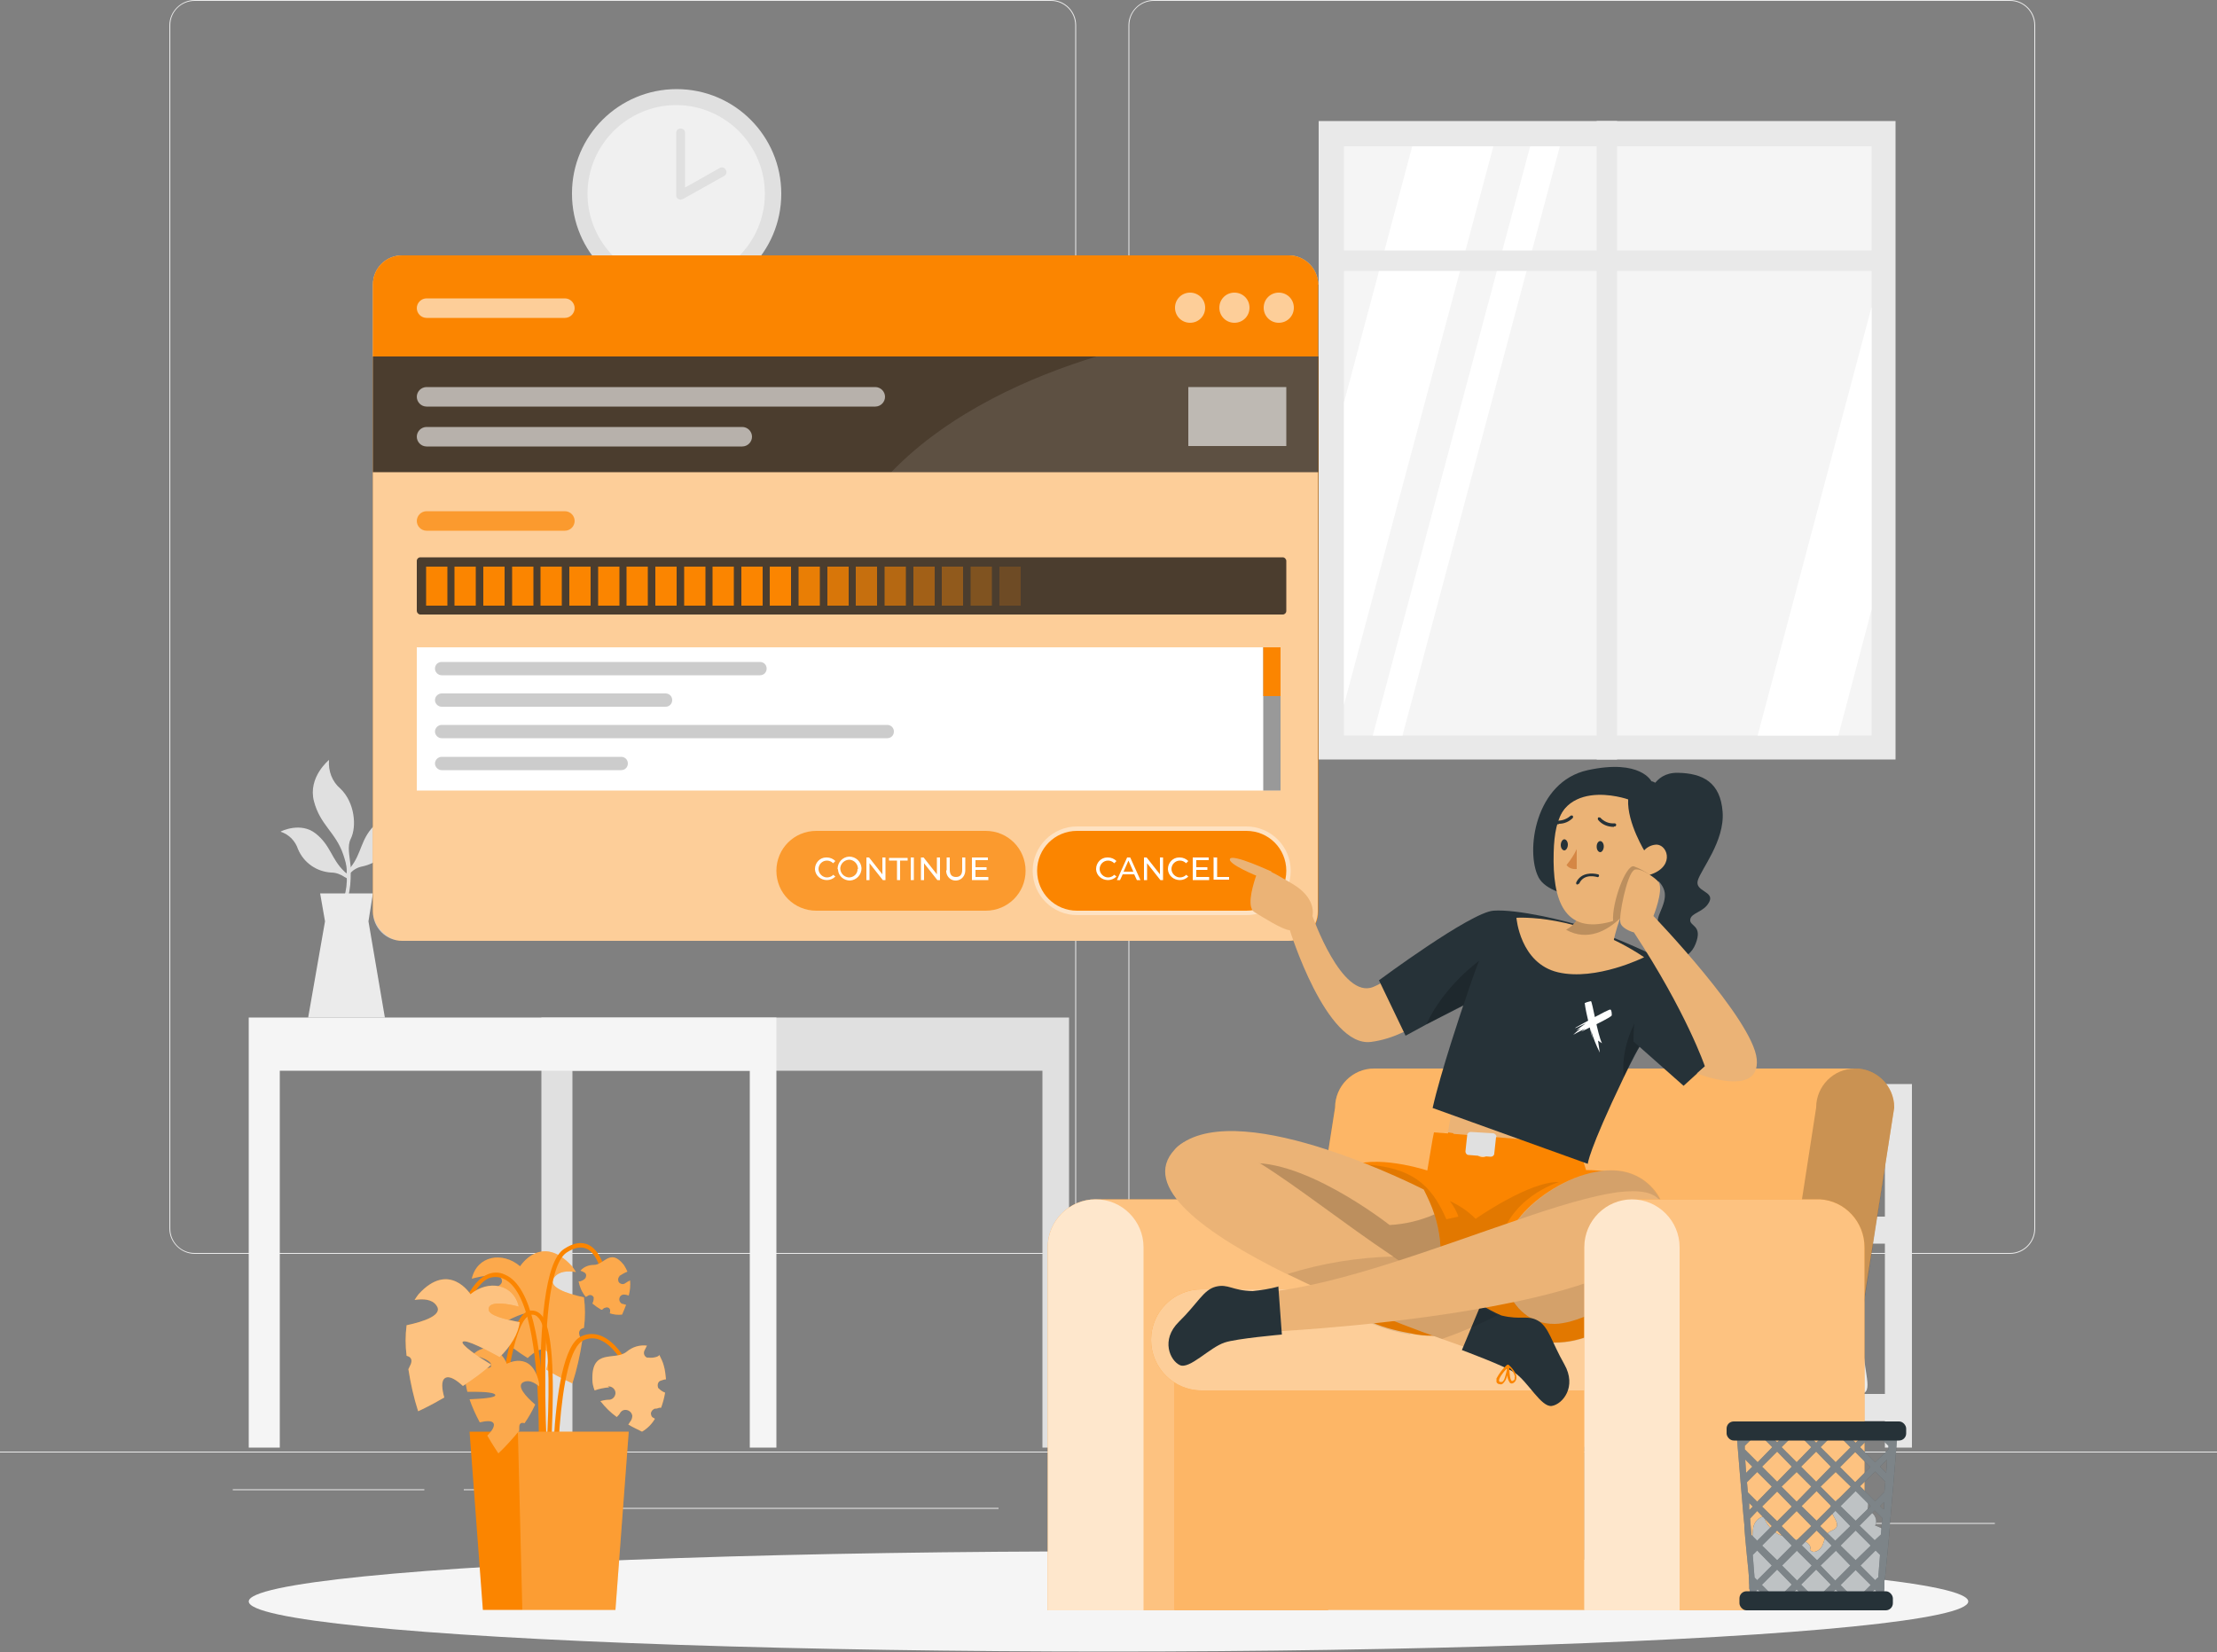 <?xml version="1.0" encoding="UTF-8"?>
<svg id="Ebene_1" xmlns="http://www.w3.org/2000/svg" version="1.1" viewBox="0 0 500 372.6">
  <rect x="0" y="0" width="500" height="372.6" fill="#808080" stroke="none"/>
  <defs>
    <style>
      .st0, .st1, .st2, .st3, .st4, .st5, .st6, .st7, .st8 {
        fill: #fb8500;
      }

      .st0, .st1, .st3, .st4, .st9, .st10, .st5, .st11, .st12, .st13, .st14, .st15, .st6, .st16, .st17, .st7, .st18, .st8, .st19 {
        isolation: isolate;
      }

      .st0, .st13 {
        opacity: .5;
      }

      .st20 {
        fill: #ebb376;
      }

      .st1, .st11, .st15 {
        opacity: .4;
      }

      .st3 {
        opacity: .8;
      }

      .st4, .st9 {
        opacity: .6;
      }

      .st21 {
        fill: #263238;
      }

      .st22, .st9, .st10, .st11, .st13, .st14, .st18, .st19 {
        fill: #fff;
      }

      .st23 {
        fill: #f0f0f0;
      }

      .st24 {
        fill: #e9e9e9;
      }

      .st10, .st5 {
        opacity: .3;
      }

      .st25 {
        fill: #e0e0e0;
      }

      .st12, .st19 {
        opacity: .1;
      }

      .st14, .st16, .st7 {
        opacity: .7;
      }

      .st6 {
        opacity: .9;
      }

      .st17, .st18, .st8 {
        opacity: .2;
      }

      .st26 {
        fill: #ebebeb;
      }

      .st27 {
        fill: #f5f5f5;
      }

      .st28 {
        fill: #d58745;
      }

      .st29 {
        fill: #e6e6e6;
      }
    </style>
  </defs>
  <g id="freepik--background-complete--inject-22">
    <rect class="st26" y="327.4" width="500" height=".2"/>
    <rect class="st26" x="416.8" y="343.5" width="33.1" height=".2"/>
    <rect class="st26" x="322.5" y="346.2" width="8.7" height=".2"/>
    <rect class="st26" x="396.6" y="334.2" width="19.2" height=".2"/>
    <rect class="st26" x="52.5" y="335.9" width="43.2" height=".2"/>
    <rect class="st26" x="104.6" y="335.9" width="6.3" height=".2"/>
    <rect class="st26" x="131.5" y="340.1" width="93.7" height=".2"/>
    <path class="st26" d="M237,282.8H43.9c-3.1,0-5.7-2.6-5.7-5.7V5.7c0-3.1,2.6-5.7,5.7-5.7h193.1c3.2,0,5.7,2.6,5.7,5.7h0v271.4c0,3.2-2.6,5.7-5.7,5.7ZM43.9.2c-3,0-5.5,2.4-5.5,5.5v271.4c0,3,2.4,5.5,5.5,5.5h193.1c3,0,5.5-2.4,5.5-5.5V5.7c0-3-2.4-5.5-5.5-5.5H43.9Z"/>
    <path class="st26" d="M453.3,282.8h-193.1c-3.2,0-5.7-2.6-5.7-5.7V5.7c0-3.1,2.6-5.7,5.7-5.7h193.1c3.1,0,5.7,2.5,5.7,5.7v271.4c0,3.1-2.5,5.7-5.7,5.7ZM260.2.2c-3,0-5.5,2.4-5.5,5.5v271.4c0,3,2.4,5.5,5.5,5.5h193.1c3,0,5.5-2.4,5.5-5.5V5.7c0-3-2.4-5.5-5.5-5.5h-193.1Z"/>
    <rect class="st29" x="317.1" y="244.5" width="6.1" height="82"/>
    <rect class="st29" x="425.1" y="244.5" width="6.1" height="82"/>
    <rect class="st29" x="317.8" y="314.4" width="110.4" height="6.1"/>
    <rect class="st29" x="317.8" y="274.4" width="110.4" height="6.1"/>
    <path class="st26" d="M398.7,303.1c0-.7-9-.2-9-.2,0,0-5.5,5.6-10.9,6.9s-2.4,4.5,3.6,4.5h14.9c4.2,0,1.6-3.6,1.4-11.2Z"/>
    <path class="st26" d="M384.1,305.1c-.3-.2-.4-.7-.2-1,0-.3.2-.5.5-.6.6-.3,1.3-.3,2-.2-.7-.4-1.4-.9-1.4-1.4,0-.3.2-.6.6-.8.4-.2.8-.2,1.2,0,1.2.5,2,2.6,2,2.7,0,0,0,.1,0,.2h0c0,0,0,0,0,.1-1.2.6-2.4,1-3.7,1.1-.3,0-.6,0-.8-.2ZM384.6,303.9c-.1,0-.2.2-.3.3,0,.4,0,.5,0,.5.4.4,2.1-.1,3.4-.7-1-.2-2.6-.5-3.2,0ZM385.8,301.6c-.1,0-.3.2-.3.3,0,.4,1.3,1.1,2.6,1.6-.3-.8-.8-1.5-1.5-1.9-.1,0-.2,0-.4,0-.1,0-.3,0-.4.1h0Z"/>
    <path class="st26" d="M420.2,303.3c0-.7-9-.2-9-.2,0,0-5.5,5.6-10.9,6.9s-2.4,4.5,3.6,4.5h14.9c4.2,0,1.6-3.7,1.4-11.3Z"/>
    <path class="st26" d="M405.6,305.2c-.3-.2-.4-.7-.2-1,0-.3.2-.5.5-.6.6-.3,1.3-.3,2-.2-.7-.4-1.4-.9-1.4-1.3,0-.3.2-.6.6-.8.4-.2.8-.2,1.2,0,1.2.5,2,2.6,2,2.7,0,0,0,.1,0,.2,0,0,0,0,0,0h0c-1.2.7-2.4,1-3.7,1.2-.3,0-.6,0-.8-.2ZM406.1,304c-.1,0-.2.2-.3.3,0,.4,0,.4,0,.5.4.4,2.1-.1,3.4-.7-1-.2-2.6-.5-3.2-.1h0ZM407.3,301.7c-.1,0-.3.2-.3.3,0,.4,1.3,1.1,2.6,1.6-.3-.8-.8-1.5-1.5-1.9-.1,0-.2,0-.4,0-.1,0-.3,0-.4.1Z"/>
    <path class="st26" d="M396.8,273.4c1-.8,2.2-1.5,3.4-1.9h0s3.7-3.7,5.5-14.8l4.9-1.3c1.7-.4,3.5.3,4.4,1.7.1.2.2.4.3.6.3,1.2.4,2.4.5,3.6.5,3.8,0,12.2,0,12.2h-.9l-.4-7.7c-.1-2.6-2.1.5-2.7,3.2s-1.8,5.8-7.5,5.9c-6.6.1-9.4-.2-7.7-1.8Z"/>
    <path class="st26" d="M375.2,273.4c1-.8,2.2-1.5,3.4-1.9h0s3.7-3.7,5.5-14.8l4.9-1.3c1.7-.4,3.5.3,4.4,1.7.1.2.2.4.3.6.3,1.2.4,2.4.5,3.6.5,3.8,0,12.2,0,12.2h-.9l-.4-7.7c-.1-2.6-2.1.5-2.7,3.2s-1.8,5.8-7.5,5.9c-6.6.1-9.4-.2-7.7-1.8Z"/>
    <path class="st26" d="M350.4,313.5c1-.8,2.2-1.5,3.4-1.9h0s3.7-3.7,5.5-14.8l4.9-1.3c1.7-.4,3.5.3,4.4,1.7.1.2.2.4.3.6.3,1.2.4,2.4.5,3.6.5,3.8,0,12.2,0,12.2h-.9l-.4-7.7c-.1-2.6-2.1.5-2.7,3.2s-1.8,5.8-7.5,5.9c-6.6.1-9.4-.1-7.7-1.8Z"/>
    <path class="st26" d="M328.8,313.5c1-.8,2.2-1.5,3.4-1.9h0s3.7-3.7,5.5-14.8l4.9-1.3c1.7-.4,3.5.3,4.4,1.7.1.2.2.4.3.6.3,1.2.4,2.4.5,3.6.5,3.8,0,12.2,0,12.2h-.9l-.4-7.7c-.1-2.6-2.1.5-2.7,3.2s-1.8,5.8-7.5,5.9c-6.6.1-9.4-.1-7.7-1.8Z"/>
    <path class="st26" d="M372.2,261.2c0-.2-.1-.4-.2-.6-3.6-.8-6.5,7.2-8.3,9.5s-5.3,1.2-5.3,1.2c-1.1.2-2.1.7-3,1.3-1.5,1.2.7,1.7,6.3,2.1,4.8.4,6-2,6.8-4.3s2.6-4.7,2.5-2.5l-.4,6.4h.7c.5-3.3.9-6.7,1-10.1,0-1,0-2.1-.1-3.1Z"/>
    <path class="st26" d="M353.2,261.2c0-.2-.1-.4-.2-.6-3.6-.8-6.5,7.2-8.3,9.5s-5.3,1.2-5.3,1.2c-1.1.2-2.1.7-3,1.3-1.5,1.2.7,1.7,6.3,2.1,4.8.4,6-2,6.8-4.3s2.6-4.7,2.5-2.5l-.4,6.4h.7c.5-3.3.9-6.7,1-10.1,0-1,0-2.1-.1-3.1Z"/>
    <polygon class="st25" points="241.1 229.5 241.1 326.5 235.1 326.5 235.1 241.5 129.1 241.5 129.1 326.5 122.1 326.5 122.1 229.5 241.1 229.5"/>
    <polygon class="st27" points="175.1 229.5 175.1 326.5 169.1 326.5 169.1 241.5 63.1 241.5 63.1 326.5 56.1 326.5 56.1 229.5 175.1 229.5"/>
    <path class="st25" d="M63.3,187.6c1.9.6,3.3,2.1,3.9,3.9,1.3,3.1,4.2,5.1,7.5,5.3,1.1,0,2.1.4,3,1l.9.5c0-.3,0-.7,0-1-.3-.2-.5-.4-.8-.6l-.2-.2c-2.9-2.8-3-5.8-6.4-8.5s-7.8-.5-7.8-.5Z"/>
    <path class="st25" d="M91.8,184.6c-1.8.9-3,2.5-3.3,4.5-.8,3.2-3.4,5.6-6.7,6.3-1.1.2-2,.7-2.8,1.5l-.8.7c0-.3,0-.7,0-1,.2-.2.5-.5.7-.8l.2-.2c2.5-3.2,2.2-6.2,5.2-9.3s7.7-1.6,7.7-1.6Z"/>
    <path class="st25" d="M79.1,196.8c0,1.9-.1,3.7-.6,5.5-1.7,6.4-.9.1-.9.1.5-1.6.7-3.3.6-5,0-.3,0-.7,0-1,0-1.3-.4-2.5-.8-3.7-1.7-5-5.2-6.6-6.6-12s3.4-9.3,3.4-9.3c-.2,2.5.7,4.9,2.6,6.5,3.2,3.1,3.7,8.5,2.3,11.3-.8,1.6-.3,3.6,0,6.3,0,.4,0,.9,0,1.3Z"/>
    <polygon class="st26" points="86.8 229.5 83.1 207.8 84.1 201.5 72.2 201.5 73.3 207.8 69.5 229.5 86.8 229.5"/>
    <rect class="st24" x="297.4" y="27.3" width="130.1" height="144"/>
    <rect class="st27" x="303.1" y="33" width="119" height="132.9"/>
    <polygon class="st22" points="336.8 33 303.1 159 303.1 90.8 318.5 33 336.8 33"/>
    <polygon class="st22" points="351.8 33 316.3 165.9 309.6 165.9 345.1 33 351.8 33"/>
    <polygon class="st22" points="422.1 69.2 422.1 137.5 414.6 165.9 396.4 165.9 422.1 69.2"/>
    <rect class="st24" x="360.1" y="27.3" width="4.6" height="144"/>
    <rect class="st24" x="299.6" y="56.5" width="125.4" height="4.6"/>
    <path class="st25" d="M129,43.7c0,13,10.5,23.6,23.6,23.6,13,0,23.6-10.5,23.6-23.6,0-13-10.5-23.6-23.6-23.6h0c-13,0-23.6,10.5-23.6,23.5h0Z"/>
    <path class="st23" d="M132.5,43.7c0,11,9,20,20,20s20-9,20-20-9-20-20-20-20,9-20,20Z"/>
    <polyline class="st23" points="153.5 30 153.5 44 162.8 38.7"/>
    <path class="st25" d="M153.5,45c-.6,0-1-.4-1-1v-14c0-.6.4-1,1-1s1,.4,1,1v12.3l7.8-4.4c.5-.3,1.1-.1,1.4.4.3.5.1,1.1-.4,1.4l-9.3,5.2c-.2,0-.3.1-.5.2Z"/>
  </g>
  <g id="freepik--Shadow--inject-22">
    <ellipse id="freepik--path--inject-22" class="st27" cx="250" cy="361.2" rx="193.9" ry="11.3"/>
  </g>
  <g id="freepik--Plant--inject-22">
    <path class="st2" d="M113.2,288.9c.2,1.5-3.8,2.4-7,3,.3,2.7,2,5.4,4.5,7.9,3.1-1.7,7.5-4,8.3-3.5s-3.6,3.5-6.4,5.2c2,1.8,4.2,3.4,6.4,4.8,1.4-1.3,3-2.4,4-1.8s.7,2.6.2,4.4c3.3,2,5.9,3.1,5.9,3.1,1-3.1,1.7-6.3,2.2-9.5-.2-.3-.3-.7-.5-1-.5-1.2,0-1.8.9-2,.3-2.3.3-4.6,0-6.9-3.8-.8-8.4-2.3-6.7-4.5,1.1-1.4,3-1.5,4.9-1.2-.3-.5-.6-.9-.9-1.3-6.9-7.6-11.7,0-11.7,0-4-3.4-9.7-2.4-10.9,2.8,2.2-.6,6.6-1.5,6.8.4Z"/>
    <path class="st10" d="M113.2,288.9c.2,1.5-3.8,2.4-7,3,.3,2.7,2,5.4,4.5,7.9,3.1-1.7,7.5-4,8.3-3.5s-3.6,3.5-6.4,5.2c2,1.8,4.2,3.4,6.4,4.8,1.4-1.3,3-2.4,4-1.8s.7,2.6.2,4.4c3.3,2,5.9,3.1,5.9,3.1,1-3.1,1.7-6.3,2.2-9.5-.2-.3-.3-.7-.5-1-.5-1.2,0-1.8.9-2,.3-2.3.3-4.6,0-6.9-3.8-.8-8.4-2.3-6.7-4.5,1.1-1.4,3-1.5,4.9-1.2-.3-.5-.6-.9-.9-1.3-6.9-7.6-11.7,0-11.7,0-4-3.4-9.7-2.4-10.9,2.8,2.2-.6,6.6-1.5,6.8.4Z"/>
    <path class="st2" d="M121.8,344.8h-1c0-.6,4.1-51.6-7.3-56.4-1.1-.5-2.4-.5-3.5,0-4.1,2.2-6.1,11.1-6.1,11.2l-1-.2c0-.4,2.1-9.5,6.7-11.8,1.3-.7,2.9-.8,4.3-.1,12.2,5.1,8.2,55.2,8,57.3Z"/>
    <path class="st2" d="M123.3,343.7c-.2-2.3-4.9-56.3,3.9-62,2.1-1.4,4-1.7,5.6-.9,4.1,2.1,4.7,10.9,4.7,11.3h-1s-.5-8.6-4.1-10.4c-1.2-.6-2.8-.4-4.6.8-8.2,5.4-3.5,60.5-3.4,61.1h-1Z"/>
    <path class="st2" d="M124.6,348.1c0-1.8-1.5-43.1,6.5-46.7,1.5-.7,3.2-.7,4.7,0,5.5,2.4,8.8,12.6,9,13l-.9.3c0-.1-3.4-10.2-8.4-12.4-1.2-.6-2.7-.6-3.9,0-6.1,2.8-6.3,34-5.9,45.7h-1Z"/>
    <path class="st2" d="M122.6,346.2h-1c1.4-12.4,4.1-45.2-.3-49.1-.4-.5-1.1-.7-1.8-.5-2.9,1.1-4.7,11.8-5.2,15.8h-1c.2-1.6,1.8-15.2,5.8-16.7,1-.3,2.1,0,2.8.7,5.7,5.1.9,48,.7,49.9Z"/>
    <polygon class="st2" points="105.9 322.9 141.8 322.9 138.8 363.1 108.9 363.1 105.9 322.9"/>
    <polygon class="st18" points="116.8 322.9 117.8 363.1 138.8 363.1 141.8 322.9 116.8 322.9"/>
    <path class="st2" d="M110.8,308.1c-.4,1-3.2.2-5.4-.6-.8,1.7-.6,4,0,6.4,2.5,0,6,0,6.3.7s-3.4.9-5.8,1c.6,1.8,1.4,3.5,2.3,5.2,1.3-.3,2.7-.5,3.1.2s-.5,1.9-1.4,2.8c1.4,2.4,2.5,4,2.5,4,1.7-1.6,3.2-3.3,4.7-5.1v-.8c0-1,.6-1.1,1.2-.9.9-1.3,1.7-2.7,2.4-4.2-2.1-1.8-4.4-4.3-2.6-5.1,1.1-.5,2.3,0,3.5,1,0-.4,0-.7-.1-1.1-1.7-7.1-7.2-4-7.2-4-1.3-3.4-5.1-4.8-7.7-2,1.6.4,4.6,1.3,4.1,2.5Z"/>
    <path class="st10" d="M110.8,308.1c-.4,1-3.2.2-5.4-.6-.8,1.7-.6,4,0,6.4,2.5,0,6,0,6.3.7s-3.4.9-5.8,1c.6,1.8,1.4,3.5,2.3,5.2,1.3-.3,2.7-.5,3.1.2s-.5,1.9-1.4,2.8c1.4,2.4,2.5,4,2.5,4,1.7-1.6,3.2-3.3,4.7-5.1v-.8c0-1,.6-1.1,1.2-.9.9-1.3,1.7-2.7,2.4-4.2-2.1-1.8-4.4-4.3-2.6-5.1,1.1-.5,2.3,0,3.5,1,0-.4,0-.7-.1-1.1-1.7-7.1-7.2-4-7.2-4-1.3-3.4-5.1-4.8-7.7-2,1.6.4,4.6,1.3,4.1,2.5Z"/>
    <path class="st2" d="M137.4,312.9c-1.1.1-2.2.3-3.3.7-.3-.8-.5-1.6-.5-2.4-.2-7.2,5-4.2,7.7-6.3,1.3-1.1,2.9-1.6,4.6-1.4-.2.4-.4.8-.6,1.2-.2.6,0,1.2.6,1.5,0,0,.2,0,.3,0,.7.1,1.4,0,2-.2.2-.1.4-.2.5-.4.4.8.8,1.6,1,2.4.3,1,.4,2.1.5,3.1-.4,0-.8.2-1.2.3-.6.2-.8.9-.6,1.5,0,0,0,.2.1.2.4.4.9.8,1.5,1-.2,1.2-.5,2.3-.9,3.4h-.4c-.3.1-.5.2-.8.2-.1,0-.3,0-.4.1-.4.2-.6.5-.7.9,0,.4.1.8.4,1,.2.1.4.2.5.3-.7,1.2-1.7,2.2-2.9,2.9-1-.5-2.1-1-3.1-1.6.2-.3.4-.6.6-.9.2-.3.3-.7.3-1.1-.1-.8-.9-1.4-1.7-1.3,0,0,0,0,0,0-.4,0-.8.3-1,.6-.2.4-.5.7-.8,1-1.4-1-2.6-2.2-3.7-3.6h.1c.7-.2,1.3-.3,2-.3.8-.1,1.4-.9,1.3-1.7-.1-.8-.9-1.4-1.7-1.3h0Z"/>
    <path class="st13" d="M137.4,312.9c-1.1.1-2.2.3-3.3.7-.3-.8-.5-1.6-.5-2.4-.2-7.2,5-4.2,7.7-6.3,1.3-1.1,2.9-1.6,4.6-1.4-.2.4-.4.8-.6,1.2-.2.6,0,1.2.6,1.5,0,0,.2,0,.3,0,.7.1,1.4,0,2-.2.2-.1.4-.2.5-.4.4.8.8,1.6,1,2.4.3,1,.4,2.1.5,3.1-.4,0-.8.2-1.2.3-.6.2-.8.9-.6,1.5,0,0,0,.2.1.2.4.4.9.8,1.5,1-.2,1.2-.5,2.3-.9,3.4h-.4c-.3.1-.5.2-.8.2-.1,0-.3,0-.4.1-.4.2-.6.5-.7.9,0,.4.1.8.4,1,.2.1.4.2.5.3-.7,1.2-1.7,2.2-2.9,2.9-1-.5-2.1-1-3.1-1.6.2-.3.4-.6.6-.9.2-.3.3-.7.3-1.1-.1-.8-.9-1.4-1.7-1.3,0,0,0,0,0,0-.4,0-.8.3-1,.6-.2.4-.5.7-.8,1-1.4-1-2.6-2.2-3.7-3.6h.1c.7-.2,1.3-.3,2-.3.8-.1,1.4-.9,1.3-1.7-.1-.8-.9-1.4-1.7-1.3h0Z"/>
    <path class="st2" d="M139.5,287.9c.6-.4,1.3-.8,2-1.1-.2-.5-.5-1-.8-1.5-3.1-3.9-4.4,0-6.8,0-1.1,0-2.2.4-3,1.3.3.1.6.2.9.4.4.2.5.7.3,1.1,0,0,0,0,0,.1-.3.4-.7.6-1.2.8-.1,0-.3,0-.4,0,.1.6.3,1.2.5,1.7.3.7.7,1.3,1.1,1.8.3-.1.5-.3.8-.4.4-.1.8.1,1,.5,0,0,0,.1,0,.2,0,.4-.1.8-.3,1.2.6.5,1.3,1,2,1.4h.2c.2-.2.3-.3.5-.4,0,0,.2,0,.3-.1.4-.1.8,0,1,.5,0,.1,0,.3,0,.4,0,.1,0,.3-.1.4.9.3,1.8.4,2.8.3.3-.7.6-1.4.9-2.2l-.7-.2c-.3,0-.5-.2-.7-.5-.1-.2-.2-.5-.1-.8.1-.6.7-.9,1.2-.8,0,0,0,0,0,0,.3,0,.6.1.9.2.3-1.1.4-2.3.3-3.4h0c-.4.2-.8.4-1.2.7-.5.3-1.2,0-1.4-.4-.2-.5-.1-1,.3-1.3h0Z"/>
    <path class="st10" d="M139.5,287.9c.6-.4,1.3-.8,2-1.1-.2-.5-.5-1-.8-1.5-3.1-3.9-4.4,0-6.8,0-1.1,0-2.2.4-3,1.3.3.1.6.2.9.4.4.2.5.7.3,1.1,0,0,0,0,0,.1-.3.4-.7.6-1.2.8-.1,0-.3,0-.4,0,.1.6.3,1.2.5,1.7.3.7.7,1.3,1.1,1.8.3-.1.5-.3.8-.4.4-.1.8.1,1,.5,0,0,0,.1,0,.2,0,.4-.1.8-.3,1.2.6.5,1.3,1,2,1.4h.2c.2-.2.3-.3.5-.4,0,0,.2,0,.3-.1.4-.1.8,0,1,.5,0,.1,0,.3,0,.4,0,.1,0,.3-.1.4.9.3,1.8.4,2.8.3.3-.7.6-1.4.9-2.2l-.7-.2c-.3,0-.5-.2-.7-.5-.1-.2-.2-.5-.1-.8.1-.6.7-.9,1.2-.8,0,0,0,0,0,0,.3,0,.6.1.9.2.3-1.1.4-2.3.3-3.4h0c-.4.2-.8.4-1.2.7-.5.3-1.2,0-1.4-.4-.2-.5-.1-1,.3-1.3h0Z"/>
    <path class="st2" d="M110.2,295.2c-.2,1.5,3.8,2.4,7,3-.3,2.7-2,5.4-4.5,7.9-3.1-1.7-7.5-4-8.3-3.5s3.6,3.5,6.4,5.2c-2,1.8-4.2,3.4-6.4,4.8-1.4-1.3-3-2.4-4-1.8s-.7,2.6-.2,4.4c-3.4,2-5.9,3.1-5.9,3.1-1-3.1-1.7-6.3-2.2-9.5.2-.3.3-.7.5-1,.5-1.2,0-1.8-.9-2-.3-2.3-.3-4.6,0-6.9,3.8-.8,8.4-2.3,6.7-4.5-1-1.4-3-1.5-4.9-1.2.3-.5.6-.9.9-1.3,6.9-7.6,11.7,0,11.7,0,4-3.3,9.7-2.4,10.9,2.8-2.2-.6-6.5-1.4-6.8.4Z"/>
    <path class="st13" d="M110.2,295.2c-.2,1.5,3.8,2.4,7,3-.3,2.7-2,5.4-4.5,7.9-3.1-1.7-7.5-4-8.3-3.5s3.6,3.5,6.4,5.2c-2,1.8-4.2,3.4-6.4,4.8-1.4-1.3-3-2.4-4-1.8s-.7,2.6-.2,4.4c-3.4,2-5.9,3.1-5.9,3.1-1-3.1-1.7-6.3-2.2-9.5.2-.3.3-.7.5-1,.5-1.2,0-1.8-.9-2-.3-2.3-.3-4.6,0-6.9,3.8-.8,8.4-2.3,6.7-4.5-1-1.4-3-1.5-4.9-1.2.3-.5.6-.9.9-1.3,6.9-7.6,11.7,0,11.7,0,4-3.3,9.7-2.4,10.9,2.8-2.2-.6-6.5-1.4-6.8.4Z"/>
  </g>
  <g id="freepik--Screen--inject-22">
    <rect class="st2" x="84.1" y="57.6" width="213.2" height="154.6" rx="6.6" ry="6.6"/>
    <path class="st9" d="M297.2,64.2v141.4c0,3.7-3,6.6-6.6,6.6H90.7c-3.7,0-6.6-3-6.6-6.6V64.2c0-3.7,2.9-6.6,6.6-6.6,0,0,0,0,0,0h200c3.6,0,6.6,3,6.6,6.6Z"/>
    <path class="st11" d="M242.9,206.4c-5.5,0-10-4.5-10-10s4.5-10,10-10h38.2c5.5,0,10,4.5,10,10s-4.5,10-10,10h-38.2Z"/>
    <path class="st2" d="M281.1,187.4h-38.2c-5,0-9,4-9,9s4,9,9,9h38.2c5,0,9-4,9-9s-4-9-9-9Z"/>
    <path class="st22" d="M247.2,196c0-1.4,1.1-2.6,2.5-2.6,0,0,.1,0,.2,0,.7,0,1.4.3,1.9.8l-.5.5c-.4-.4-.9-.6-1.4-.6-1.1,0-1.9.9-1.9,1.9s.9,1.9,1.9,1.9c.5,0,1-.2,1.4-.6l.5.4c-.5.5-1.2.8-1.9.8-1.4,0-2.6-1-2.7-2.4,0,0,0-.1,0-.2Z"/>
    <path class="st22" d="M255.9,197.2h-2.7l-.6,1.3h-.7l2.3-5.1h.7l2.3,5.1h-.8l-.6-1.3ZM255.6,196.6l-1.1-2.5-1.1,2.5h2.2Z"/>
    <path class="st22" d="M262.3,193.4v5.1h-.6l-3-3.8v3.8h-.7v-5.1h.6l3,3.8v-3.8h.7Z"/>
    <path class="st22" d="M263.4,196c0-1.4,1.1-2.6,2.5-2.6,0,0,.1,0,.2,0,.7,0,1.4.3,1.9.8l-.5.5c-.4-.4-.9-.6-1.4-.6-1.1,0-1.9.9-1.9,1.9s.9,1.9,1.9,1.9c.5,0,1.1-.2,1.4-.6l.5.4c-.5.5-1.2.8-1.9.8-1.4,0-2.6-1-2.7-2.4,0,0,0-.1,0-.2Z"/>
    <path class="st22" d="M272.7,197.9v.6h-3.7v-5.1h3.6v.6h-2.8v1.6h2.5v.6h-2.5v1.6h2.9Z"/>
    <path class="st22" d="M273.8,193.4h.7v4.4h2.7v.6h-3.5v-5.1Z"/>
    <path class="st7" d="M222.3,205.4h-38.2c-5,0-9-4-9-9h0c0-5,4-9,9-9h38.2c5,0,9,4,9,9h0c0,5-4,9-9,9Z"/>
    <path class="st22" d="M183.8,196c0-1.4,1.1-2.6,2.5-2.6,0,0,.1,0,.2,0,.7,0,1.4.3,1.9.8l-.5.5c-.4-.4-.9-.6-1.4-.6-1.1,0-1.9.9-1.9,1.9s.9,1.9,1.9,1.9c.5,0,1.1-.2,1.4-.6l.5.4c-.5.5-1.2.8-1.9.8-1.4,0-2.6-1-2.7-2.4,0,0,0,0,0-.1Z"/>
    <path class="st22" d="M188.9,196c0-1.5,1.1-2.7,2.6-2.8,1.5,0,2.7,1.1,2.8,2.6,0,1.5-1.1,2.7-2.6,2.8,0,0,0,0,0,0-1.4,0-2.6-1-2.7-2.4,0,0,0,0,0-.1ZM193.5,196c0-1.1-.8-2-1.9-2.1-1.1,0-2,.8-2.1,1.9,0,1.1.8,2,1.9,2.1,0,0,0,0,.1,0,1,0,1.9-.8,1.9-1.8,0,0,0,0,0-.1Z"/>
    <path class="st22" d="M199.7,193.4v5.1h-.6l-3-3.8v3.8h-.7v-5.1h.6l3,3.8v-3.8h.7Z"/>
    <path class="st22" d="M202.2,194.1h-1.7v-.6h4.2v.6h-1.7v4.4h-.7v-4.4Z"/>
    <path class="st22" d="M205.4,193.4h.7v5.1h-.7v-5.1Z"/>
    <path class="st22" d="M212,193.4v5.1h-.6l-3-3.8v3.8h-.7v-5.1h.6l3,3.8v-3.8h.7Z"/>
    <path class="st22" d="M213.5,196.3v-2.9h.7v2.8c0,1.1.5,1.6,1.4,1.6s1.4-.5,1.4-1.6v-2.8h.7v2.9c0,1.2-.8,2.2-2,2.3s-2.2-.8-2.3-2c0,0,0-.2,0-.3h0Z"/>
    <path class="st22" d="M222.9,197.9v.6h-3.7v-5.1h3.6v.6h-2.8v1.6h2.5v.6h-2.5v1.6h2.9Z"/>
    <rect class="st16" x="94" y="125.7" width="196.1" height="12.9" rx=".8" ry=".8"/>
    <rect class="st2" x="96.1" y="127.8" width="4.8" height="8.8"/>
    <rect class="st2" x="147.8" y="127.8" width="4.8" height="8.8"/>
    <rect class="st2" x="154.3" y="127.8" width="4.8" height="8.8"/>
    <rect class="st2" x="160.7" y="127.8" width="4.8" height="8.8"/>
    <rect class="st2" x="167.2" y="127.8" width="4.8" height="8.8"/>
    <rect class="st2" x="173.6" y="127.8" width="4.8" height="8.8"/>
    <rect class="st6" x="180.1" y="127.8" width="4.8" height="8.8"/>
    <rect class="st3" x="186.6" y="127.8" width="4.8" height="8.8"/>
    <rect class="st7" x="193" y="127.8" width="4.8" height="8.8"/>
    <rect class="st4" x="199.5" y="127.8" width="4.8" height="8.8"/>
    <rect class="st0" x="206" y="127.8" width="4.8" height="8.8"/>
    <rect class="st1" x="212.4" y="127.8" width="4.8" height="8.8"/>
    <rect class="st5" x="218.9" y="127.8" width="4.8" height="8.8"/>
    <rect class="st8" x="225.4" y="127.8" width="4.8" height="8.8"/>
    <rect class="st2" x="141.3" y="127.8" width="4.8" height="8.8"/>
    <rect class="st2" x="134.9" y="127.8" width="4.8" height="8.8"/>
    <rect class="st2" x="128.4" y="127.8" width="4.8" height="8.8"/>
    <rect class="st2" x="121.9" y="127.8" width="4.8" height="8.8"/>
    <rect class="st2" x="115.5" y="127.8" width="4.8" height="8.8"/>
    <rect class="st2" x="109" y="127.8" width="4.8" height="8.8"/>
    <rect class="st2" x="102.5" y="127.8" width="4.8" height="8.8"/>
    <path class="st7" d="M127.4,115.3h-31.2c-1.2,0-2.2,1-2.2,2.2h0c0,1.2,1,2.2,2.2,2.2h31.2c1.2,0,2.2-1,2.2-2.2h0c0-1.2-1-2.2-2.2-2.2Z"/>
    <path class="st2" d="M297.2,64.2v16.2H84.1v-16.2c0-3.7,2.9-6.6,6.6-6.6,0,0,0,0,0,0h200c3.6,0,6.6,3,6.6,6.6Z"/>
    <path class="st9" d="M291.8,69.4c0,1.9-1.5,3.4-3.4,3.4s-3.4-1.5-3.4-3.4,1.5-3.4,3.4-3.4h0c1.9,0,3.4,1.5,3.4,3.4Z"/>
    <path class="st9" d="M281.8,69.4c0,1.9-1.5,3.4-3.4,3.4s-3.4-1.5-3.4-3.4,1.5-3.4,3.4-3.4h0c1.9,0,3.4,1.5,3.4,3.4Z"/>
    <path class="st9" d="M271.8,69.4c0,1.9-1.5,3.4-3.4,3.4s-3.4-1.5-3.4-3.4,1.5-3.4,3.4-3.4h0c1.9,0,3.4,1.5,3.4,3.4Z"/>
    <rect class="st16" x="84.1" y="80.4" width="213.2" height="26.1"/>
    <path class="st9" d="M197.4,87.3h-101.2c-1.2,0-2.2,1-2.2,2.2h0c0,1.2,1,2.2,2.2,2.2h101.2c1.2,0,2.2-1,2.2-2.2h0c0-1.2-1-2.2-2.2-2.2Z"/>
    <path class="st9" d="M167.4,96.3h-71.2c-1.2,0-2.2,1-2.2,2.2h0c0,1.2,1,2.2,2.2,2.2h71.2c1.2,0,2.2-1,2.2-2.2h0c0-1.2-1-2.2-2.2-2.2Z"/>
    <rect class="st9" x="268" y="87.3" width="22.1" height="13.3"/>
    <rect class="st22" x="94" y="146" width="194.8" height="32.3"/>
    <path class="st17" d="M171.4,149.3h-71.8c-.9,0-1.5.7-1.5,1.5,0,0,0,0,0,0h0c0,.8.7,1.5,1.5,1.5,0,0,0,0,0,0h71.8c.9,0,1.5-.7,1.5-1.5h0c0-.9-.7-1.5-1.5-1.5,0,0,0,0,0,0Z"/>
    <path class="st17" d="M150.1,156.4h-50.5c-.8,0-1.5.7-1.5,1.5,0,0,0,0,0,0h0c0,.8.7,1.5,1.5,1.5,0,0,0,0,0,0h50.5c.9,0,1.5-.7,1.5-1.5h0c0-.9-.7-1.5-1.5-1.5h0Z"/>
    <path class="st17" d="M200.1,163.5h-100.5c-.8,0-1.5.7-1.5,1.5,0,0,0,0,0,0h0c0,.8.7,1.5,1.5,1.5,0,0,0,0,0,0h100.5c.9,0,1.5-.7,1.5-1.5h0c0-.9-.7-1.5-1.5-1.5h0Z"/>
    <path class="st17" d="M140.1,170.7h-40.5c-.8,0-1.5.7-1.5,1.5,0,0,0,0,0,0h0c0,.8.7,1.5,1.5,1.5,0,0,0,0,0,0h40.5c.9,0,1.5-.7,1.5-1.5h0c0-.9-.7-1.5-1.5-1.5Z"/>
    <rect class="st15" x="284.9" y="146" width="3.9" height="32.3"/>
    <rect class="st2" x="284.9" y="146" width="3.9" height="11"/>
    <path class="st9" d="M127.4,67.3h-31.2c-1.2,0-2.2,1-2.2,2.2h0c0,1.2,1,2.2,2.2,2.2h31.2c1.2,0,2.2-1,2.2-2.2h0c0-1.2-1-2.2-2.2-2.2Z"/>
    <path class="st19" d="M297.2,80.4v26.1h-96.2c13.2-13.7,31.9-21.7,46.3-26.1h49.9Z"/>
  </g>
  <g id="freepik--Character--inject-22">
    <path class="st2" d="M418.4,241h-108.5c-4.9,0-8.8,4-8.8,8.8l-12,76.5h126.1l12-76.5c0-4.9-4-8.8-8.8-8.8Z"/>
    <path class="st11" d="M418.4,241h-108.5c-4.9,0-8.8,4-8.8,8.8l-12,76.5h126.1l12-76.5c0-4.9-4-8.8-8.8-8.8Z"/>
    <path class="st17" d="M397.5,327.4h17.7l12-77.6c0-4.9-4-8.8-8.8-8.8h0c-4.9,0-8.8,4-8.8,8.8l-12,77.6Z"/>
    <path class="st2" d="M289.4,270.5h-42.3c-5.9,0-10.8,4.8-10.8,10.8h0v81.9h63.2v-81.9c0-5.7-4.4-10.5-10.1-10.8Z"/>
    <path class="st13" d="M289.4,270.5h-42.3c-5.9,0-10.8,4.8-10.8,10.8h0v81.9h63.2v-81.9c0-5.7-4.4-10.5-10.1-10.8Z"/>
    <path class="st9" d="M247.1,270.5h0c-5.9,0-10.8,4.8-10.8,10.8h0v81.9h21.6v-81.9c0-5.9-4.8-10.8-10.8-10.8h0Z"/>
    <rect class="st2" x="264.9" y="297.6" width="92.4" height="65.5"/>
    <rect class="st11" x="264.9" y="297.6" width="92.4" height="65.5"/>
    <path class="st2" d="M374.9,313.6h-103.9c-6.3,0-11.4-5.1-11.4-11.4h0c0-6.3,5.1-11.4,11.4-11.4h104v22.7Z"/>
    <path class="st9" d="M374.9,313.6h-103.9c-6.3,0-11.4-5.1-11.4-11.4h0c0-6.3,5.1-11.4,11.4-11.4h104v22.7Z"/>
    <path class="st20" d="M325.4,262.5l29.4,7.9c2.2-7.8,6.6-21.5,11-30.4,1.4-2.9,3.1-6,5.2-9.7,1.1-2,2.3-4,3.7-6.3,1-1.7,2.1-3.5,3.3-5.4-4-2.3-8.2-4.4-12.5-6.1-4.5-1.9-9.2-3.4-13.9-4.7-6.2-1.4-13.4-2.3-13.4-2.3,0,0-1.1,0-3.1,6.4-1.9,6-6,27.9-9.7,50.5Z"/>
    <path class="st2" d="M303.1,264c4.8-4.1,17-.6,18.8,0l1.2-7.1.3-1.5,32,2.5c.3.6.5,1.2.8,1.8.6,1.4,1.1,2.8,1.5,4.2,13.7,0,21.3,8.5,18.2,17.7-3.5,10.4-13.1,21.2-25.3,21.2-2.4,0-4.8-.4-7.1-1.4-4.9-1.9-10.3-2.1-15.3-.7-3.4.7-6.8.8-10.2,0-29.9-5.1-21.4-31.2-14.8-36.8Z"/>
    <path class="st9" d="M336,259.4c0,.9-.7,1.6-1.6,1.6-.9,0-1.6-.7-1.6-1.6,0-.9.7-1.6,1.6-1.6s0,0,0,0c.9,0,1.6.7,1.6,1.6Z"/>
    <path class="st25" d="M337.4,256.5l-.4,3.7c0,.4-.4.7-.8.7l-5-.4c-.4,0-.7-.4-.7-.8,0,0,0,0,0,0l.4-3.7c0-.4.4-.7.8-.7l5,.3c.4,0,.8.4.8.8,0,0,0,0,0,0Z"/>
    <polygon class="st2" points="345.8 257 346.2 261.4 347.4 261.4 347.2 257 345.8 257"/>
    <polygon class="st2" points="327.8 255.6 327.3 260.2 326.2 260.2 326.6 255.4 327.8 255.6"/>
    <path class="st12" d="M318,300.8c3.4.7,6.8.7,10.2,0,5-1.5,10.4-1.2,15.3.7,2.2.9,4.7,1.4,7.1,1.4,12.2,0,21.8-10.8,25.3-21.2.7-1.9.9-4,.5-6l-38.4,5.8c1.8-11.4,13.6-14.9,13.6-14.9-6.7-.2-18.8,8.3-18.8,8.3-1.7-1.7-3.6-3-5.8-4,.8,1.1,1.5,2.2,1.9,3.5l-2.7.6c-3.5-8.1-8-11.7-18.6-12.4l-7.5,5.7c-5.1,9.3-7.1,28.4,18,32.7Z"/>
    <path class="st20" d="M271.6,271.3c15.4,12.1,49.5,26.1,49.5,26.1,4.1-7.2,4.9-15.7,2.4-23.5-.6-1.9-1.5-3.8-2.4-5.6,0,0-40.6-20.9-55-10.1-4.2,3.2-1.1,8,5.5,13.1Z"/>
    <path class="st20" d="M374.9,271.7c-6.5-14.7-26-5.4-32.5,3.3-7.1,9.4-2.6,23.7,8.2,23.6,9.1-.1,30.2-13.7,24.3-26.9Z"/>
    <path class="st12" d="M341.3,293.6c2,3.2,5.5,5.1,9.3,5,6.4,0,18.6-6.8,23.4-15.3,2-3.6,2.7-7.6,1-11.6,0-.2-.1-.3-.2-.5h0c-1.6-3.8-5.2-6.5-9.3-7.1-8.2-1.2-18.6,5-23,10.9h0c-4.5,5.8-4.4,13.6-1.1,18.6Z"/>
    <path class="st17" d="M271.6,271.3c15.4,12.1,49.5,26.1,49.5,26.1,4.1-7.2,4.9-15.7,2.4-23.5-3.2,1.4-6.6,2.2-10.1,2.4,0,0-20.7-16.3-33.6-13.7-3.6.7-6.6,4.1-8.3,8.7Z"/>
    <path class="st20" d="M290.4,287.4c11.3,5.5,22.9,10.4,34.8,14.6,8.6,3.1,14.5,5,14.5,5l3.6-8.2c-1.9-.7-3.8-1.4-5.6-2.2-8.2-3.6-16.1-8.1-23.5-13.2-22.7-15.2-41-32.8-49.2-24.2-8,8.4,6.8,19.1,25.3,28.2Z"/>
    <path class="st21" d="M334,294.2l-4.3,10.3s9.7,3.6,11.9,5.1c3,2,6,7.9,8.4,7.5s5.7-4.3,2.8-9.4-3.5-8.4-5.9-9.8-3.8-.1-8.3-1.2c-1.6-.7-3.2-1.5-4.6-2.5Z"/>
    <path class="st2" d="M340,307.8h0s0,0,0,0h.2c0,0,1.8,1.5,1.8,2.8,0,.4-.1.8-.4,1.1-.3.3-.6.4-.9.3s-.7-1-.8-1.8c-.1.7-.4,1.3-.9,1.8-.2.2-.5.3-.7.2-.4,0-.7-.2-.8-.5,0-.3,0-.6,0-.8.6-1.1,1.4-2.2,2.3-3ZM339.9,308.6c-1,1-2,2.4-1.8,2.9,0,0,0,.2.4.2.1,0,.3,0,.4-.1.3-.3.4-.6.5-.9.2-.7.4-1.4.5-2.1h0ZM341.7,310.6c-.2-.8-.6-1.6-1.3-2.1,0,1.4.2,2.9.6,3,.1,0,.3-.1.4-.2.1,0,.2-.2.2-.4,0-.1,0-.2,0-.4h0Z"/>
    <path class="st12" d="M290.4,287.4c11.3,5.5,22.9,10.4,34.8,14.6,4.3-1.5,8.5-3.3,12.6-5.4-8.2-3.6-16.1-8.1-23.5-13.2-8.1.2-16.1,1.5-23.8,3.9Z"/>
    <path class="st20" d="M285.9,291.4l1.6,8.9s29-1.4,53.8-6.6c13.5-2.8,25.8-6.8,31.2-12.3,2.8-2.8,3.8-6,2.4-9.6,0-.2-.1-.3-.2-.5h0c-1.4-2.5-4.9-3-9.9-2.4-5.8.8-13.7,3.2-22.4,6.2-18,6.1-39.9,14.6-56.4,16.3Z"/>
    <path class="st21" d="M288.3,290.1l.8,10.9s-10.3.9-12.9,1.8c-3.4,1.1-7.9,6.1-10.1,5.1s-4.4-5.7-.2-9.8,5.5-7.2,8.3-7.9,3.7.9,8.3,1c1.9-.2,3.9-.5,5.7-1Z"/>
    <path class="st20" d="M338.2,205.6c-7.8.3-21.4,14.1-28.5,17s-13.7-16-13.7-16c0,0,1.1-4-4.6-7.3s-7.2-4.5-8.2-1.5-1.9,6.9-.3,7.9,6.5,4.1,8,4.1c0,0,8.2,26.5,18.3,25.2s17.5-9.8,25.2-12.7l3.8-16.6Z"/>
    <path class="st21" d="M377,217.5c-6-3.1-12.2-5.8-18.6-8.1-5.2-1.8-16.4-4.4-21.6-4s-25.8,15.7-25.8,15.7l6,12.5,4.6-2.5,8.4-4.3s-5.1,15-6.9,23.1l35,12.6s0-2.6,8.1-19.5c1.8-3.7,3.5-7.1,4.6-8.4l6.2-17.1Z"/>
    <path class="st20" d="M370.8,215.9s-10.8,5.4-19.4,3.4-9.4-12.3-9.4-12.3c0,0,14.1-1,28.8,8.9Z"/>
    <path class="st21" d="M372.5,176.3s-2.4-5.2-14.4-2.6-14.1,18.5-11.1,24.2c3,5.7,19.5,5.3,19.5,5.3l4-1.3s5.2-.9,6.4-12.7-4.4-13-4.4-13Z"/>
    <path class="st21" d="M371.8,179.8s.9-5.6,6.6-5.5,9.6,2.2,10.1,8.8-4.9,13-5.6,15.5,3.8,2.4,2.6,4.8-4.1,2.4-4.3,4,2.9,1.2,1.2,5.5-6.4,3.8-7,2.2,2.7-.9,1.2-3.5-3.8-2.1-2.2-5.8,1.7-5.4-1.5-8.2-1-17.9-1-17.9Z"/>
    <path class="st22" d="M357.5,226.2c.4-.2.9-.3,1.3-.4.3,0,1.5,7.6,2.5,9.5l-.9-.6.4,2.7c-.8-1.6-1.5-3.3-2-5.1l.4,2.1s-1.6-6.1-1.8-8.2Z"/>
    <path class="st22" d="M355.3,231.8s7.6-4.3,7.9-4.1.3.9.3,1.3-5.1,2.8-6.9,3.7l.9-.7s-1.5.7-2.7,1.4c.5-.5,1.1-1,1.7-1.4l-1,.4s1-.8,2.2-1.6c0,0-1.1.5-2.4,1.1Z"/>
    <path class="st17" d="M370.8,234.5c-1.2,1.3-2.9,4.6-4.6,8.4-.9-8.3,4.2-15.1,4.2-15.1-.4,2.3-.3,4.6.4,6.8Z"/>
    <path class="st17" d="M333.6,216.7c-1.4,3.3-3.5,9.9-3.5,9.9l-8.4,4.4c4-8.7,11.9-14.3,11.9-14.3Z"/>
    <path class="st21" d="M377,217.5c3.4,1.9,15.2,16,15.2,16l-12.5,11.4-11.3-10c0-3.7.4-7.4,1.4-11,1.5-4.8,7.1-6.4,7.1-6.4Z"/>
    <path class="st20" d="M367.4,204c-.9.9-1.6,2-2,3.1-.9,2.4-1.5,4.8-1.9,7.3,0,0-7.2,2-9.1.6s-2.7-4.6-2.7-4.6c.5-.2,1-.4,1.5-.7,4.1-2.3,2.8-5.7,2.8-5.7,0,0,14.1-2.3,11.5,0Z"/>
    <path class="st17" d="M367.4,204c-.9.9-1.6,2-2,3.1-2.9,2.8-7.4,5.3-12.2,2.6h0c4.1-2.3,2.8-5.7,2.8-5.7,0,0,14.1-2.3,11.5,0Z"/>
    <path class="st20" d="M372.3,197.4c-1.1,4.6-3.9,8.7-8.5,10.3l-.6.2c-10.4,2.8-13.1-4.8-12.8-15.6.2-8.7,2.7-13.3,11.1-13.6,8.9-.4,12.9,10.2,10.9,18.8Z"/>
    <path class="st28" d="M355.6,191.5c-.6,1.3-1.4,2.5-2.3,3.6.5.7,1.4,1,2.3.9v-4.4Z"/>
    <path class="st21" d="M364,186.5c-1.4,0-2.7-.5-3.6-1.6-.1-.2,0-.4,0-.5,0,0,0,0,0,0,.2-.1.4,0,.5,0,0,0,0,0,0,0,.8.9,2,1.4,3.2,1.3.2,0,.4.1.4.3,0,0,0,0,0,0,0,.2-.1.4-.3.4,0,0,0,0,0,0h-.2Z"/>
    <path class="st21" d="M351.5,185.9h-.4c-.2,0-.3-.3-.2-.5,0-.2.2-.3.4-.3,1.1,0,2.1-.4,2.9-1.1.1-.1.4-.1.5,0,.1.1.1.4,0,.5h0c-.8.8-1.9,1.3-3.1,1.3Z"/>
    <path class="st21" d="M371.1,192.3s-4.2-6.7-3.9-12c0,0-16.9-6-17,10.9,0,0-2.3-14.9,12.1-15.9s15.3,20.1,8.1,26.7c0,0,3.3-5.5.6-9.7Z"/>
    <path class="st20" d="M369.9,194.1c0-2,1.8-3.6,3.8-3.6,2.6.2,4.1,5.4-2.3,7-.9.2-1.5-.6-1.5-3.4Z"/>
    <path class="st21" d="M355.9,199.5c0,0-.1,0-.2,0-.2,0-.3-.3-.2-.5,0,0,0,0,0,0,1.1-2.3,3.7-2.1,4.9-1.8.2,0,.3.3.2.4,0,0,0,0,0,0,0,.2-.3.3-.4.2,0,0,0,0,0,0-.1,0-2.9-.9-4,1.4,0,.1-.2.2-.4.2Z"/>
    <path class="st17" d="M372.3,197.4c-1.1,4.6-3.9,8.7-8.5,10.3-.3-4.1,2.9-12.8,4.7-12.3,1.4.5,2.6,1.2,3.8,2.1Z"/>
    <path class="st21" d="M360.1,191c0,.7.4,1.2.8,1.2s.8-.6.8-1.3-.4-1.2-.8-1.2-.8.5-.8,1.2Z"/>
    <path class="st21" d="M352,190.6c0,.7.4,1.2.8,1.2s.8-.6.8-1.3-.4-1.2-.8-1.2-.8.6-.8,1.3Z"/>
    <path class="st20" d="M368.5,196.2c1.5-.7,5.2,2.1,5.6,2.8,1.1,1.9-1.2,7.6-1.2,7.6,0,0,22.5,23.4,23.3,32.3s-13.5,3.2-13.5,3.2l1.8-1.6s-4.1-12.1-16-30.2c0,0-2.4-.6-3-2s1.5-11.3,3-12Z"/>
    <path class="st20" d="M286.8,196.6s-8.8-4.1-9.4-2.9,6.4,4,6.4,4l3-1.1Z"/>
    <path class="st2" d="M410.4,270.5h-42.3c-5.9,0-10.8,4.8-10.8,10.8h0v81.9h63.2v-81.9c0-5.7-4.4-10.5-10.1-10.8Z"/>
    <path class="st13" d="M410.4,270.5h-42.3c-5.9,0-10.8,4.8-10.8,10.8h0v81.9h63.2v-81.9c0-5.7-4.4-10.5-10.1-10.8Z"/>
    <path class="st9" d="M368.1,270.5h0c-5.9,0-10.8,4.8-10.8,10.8h0v81.9h21.5v-81.9c0-5.9-4.8-10.8-10.8-10.8h0Z"/>
  </g>
  <g id="freepik--trash-can--inject-22">
    <path class="st21" d="M422.9,344.1c.6-1.1,0-2.5-1-3.1-.2-.1-.5-.2-.8-.2.6-1.9,0-4-1.5-5.3-.2-.2-.4-.3-.7-.3-.3,0-.5.1-.7.3l-4.3,3.1c-.3.2-.6.5-.9.8-.9,1.7,2.3,3.9,1,5.3-.4.4-1,.5-1.4.8-1,.6-1.1,2-1.6,3.1s-2.1,2-2.8.9c.5-1-1-2-2.1-2.1s-2.4-.2-3-1.3c-1.6,1.4-5.3-2.5-5.2-4.1-1.3.2-2.3,1.3-2.5,2.6-.2,1.3-.2,2.7-.1,4,0,2.6-.9,5.1-.8,7.7,0,2,.8,4.2,2.7,5.1.9.3,1.9.5,2.9.4h21c.5-.1,1-.2,1.5-.4,1-.5,1.1-1.7,1.2-2.8.4-4.6.8-9.1,1.1-13.7l-1.9-.8Z"/>
    <path class="st14" d="M422.9,344.1c.6-1.1,0-2.5-1-3.1-.2-.1-.5-.2-.8-.2.6-1.9,0-4-1.5-5.3-.2-.2-.4-.3-.7-.3-.3,0-.5.1-.7.3l-4.3,3.1c-.3.2-.6.5-.9.8-.9,1.7,2.3,3.9,1,5.3-.4.4-1,.5-1.4.8-1,.6-1.1,2-1.6,3.1s-2.1,2-2.8.9c.5-1-1-2-2.1-2.1s-2.4-.2-3-1.3c-1.6,1.4-5.3-2.5-5.2-4.1-1.3.2-2.3,1.3-2.5,2.6-.2,1.3-.2,2.7-.1,4,0,2.6-.9,5.1-.8,7.7,0,2,.8,4.2,2.7,5.1.9.3,1.9.5,2.9.4h21c.5-.1,1-.2,1.5-.4,1-.5,1.1-1.7,1.2-2.8.4-4.6.8-9.1,1.1-13.7l-1.9-.8Z"/>
    <path class="st21" d="M424.1,321.9h-32.6l.3,3.3.2,2.4.5,6.1.3,3.5.4,4.7.2,2v.6c0,0,.2,2.4.2,2.4l.3,3.2.2,2,.2,2,.2,2.4v1.8c.1,0,.3,2,.3,2v.9h30v-.9c0,0,.2-2,.2-2v-1.8c.1,0,.3-2.4.3-2.4l.2-2,.2-2,.3-3.2.2-2.4v-.6l.2-2,.4-4.7.3-3.5.5-6.1.2-2.4.3-3.3h-3.6ZM426.1,324.1h0l-.6-.6h.7v.6ZM425.9,326.1v.8c0,0-3,2.9-3,2.9l-3.4-3.4,3-3h.7l2.6,2.6ZM425,336.5l-2.1,2.1-3.4-3.4,3.4-3.3,2.3,2.3-.2,2.2ZM394,334.3h0l2.3-2.3,3.3,3.3-3.3,3.4-2.1-2.1-.2-2.2ZM421.8,330.9l-3.4,3.4-3.4-3.4,3.4-3.4,3.4,3.4ZM416.6,323.5h3.8l-1.9,1.9-1.9-1.9ZM417.4,335.3l-3.4,3.4-3.4-3.4,3.4-3.3,3.4,3.3ZM406.3,339.7l3.4-3.4,3.3,3.4-3.3,3.3-3.4-3.3ZM408.5,344.2l-3.4,3.3-3.3-3.3,3.4-3.4,3.3,3.4ZM414,340.8l3.3,3.4-3.4,3.3-3.4-3.3,3.4-3.4ZM409.6,334.2l-3.4-3.4,3.4-3.4,3.3,3.4-3.3,3.4ZM408.5,335.3l-3.3,3.4-3.4-3.4,3.4-3.3,3.3,3.3ZM400.8,334.2l-3.4-3.4,3.4-3.4,3.3,3.4-3.3,3.4ZM400.8,336.4l3.3,3.4-3.3,3.3-3.4-3.3,3.4-3.4ZM404.1,348.6l-3.3,3.3-3.4-3.3,3.4-3.4,3.3,3.4ZM405.2,349.7l3.4,3.4-3.3,3.4-3.4-3.4,3.3-3.3ZM406.3,348.6l3.4-3.4,3.4,3.4-3.3,3.3-3.4-3.3ZM414,349.7l3.3,3.4-3.4,3.4-3.3-3.4,3.4-3.3ZM418.5,354.1l3.4,3.4-2.2,2.2h-2.4l-2.2-2.2,3.4-3.4ZM415.1,348.6l3.4-3.4,3.4,3.4-3.4,3.3-3.4-3.3ZM415.1,339.7l3.4-3.4,3.4,3.4-3.4,3.3-3.4-3.3ZM417.4,326.4l-3.4,3.4-3.4-3.4,3-3h.7l3,3ZM409.6,325.4l-1.9-1.9h3.8l-1.9,1.9ZM408.5,326.4l-3.3,3.4-3.4-3.4,3-3h.7l3,3ZM402.7,323.4l-1.9,1.9-1.9-1.9h3.8ZM396.7,323.4l3,3-3.3,3.4-2.9-2.9v-.8c0,0,2.6-2.6,2.6-2.6h.7ZM393.8,323.4l-.6.6h0v-.6s.6,0,.6,0ZM393.6,329.2l1.6,1.6-1.4,1.4-.2-3ZM394.5,340.5v-1.6h-.1l.9.9-.7.7h0ZM394.7,342.5l1.6-1.7,3.3,3.4-3.3,3.3-1.3-1.3-.3-3.7ZM395.2,348.6h0c0-.1,0,0,0,0h0c0,0,0,0,0,0ZM395.7,355.8l-.4-5.1,1-1,3.3,3.4-3.3,3.3-.6-.6h0ZM396.1,359.6v-.8c0,0,.3-.3.3-.3l1.1,1.1h-1.3ZM397.4,357.4l3.4-3.4,3.3,3.4-2.2,2.2h-2.4l-2.2-2.2ZM404.1,359.6l1.1-1.1,1.1,1.1h-2.2ZM408.4,359.6l-2.2-2.2,3.4-3.4,3.3,3.4-2.2,2.2h-2.4ZM412.9,359.6l1.1-1.1,1.1,1.1h-2.2ZM423.1,359.6h-1.4l1.1-1.1.3.3v.8ZM423.5,355.8l-.6.6-3.3-3.3,3.4-3.4,1,1-.4,5.1ZM424.1,348.5h0c0,.1,0,0,0,0h0c0,0,0,0,0,0ZM424.2,346.1l-1.4,1.3-3.4-3.3,3.4-3.4,1.7,1.7-.3,3.7ZM424.7,340.4l-.7-.7.9-.9v1.6ZM425.6,329.2l-.2,3-1.4-1.4,1.6-1.6h0Z"/>
    <g class="st15">
      <path class="st22" d="M424.1,321.9h-32.6l.3,3.3.2,2.4.5,6.1.3,3.5.4,4.7.2,2v.6c0,0,.2,2.4.2,2.4l.3,3.2.2,2,.2,2,.2,2.4v1.8c.1,0,.3,2,.3,2v.9h30v-.9c0,0,.2-2,.2-2v-1.8c.1,0,.3-2.4.3-2.4l.2-2,.2-2,.3-3.2.2-2.4v-.6l.2-2,.4-4.7.3-3.5.5-6.1.2-2.4.3-3.3h-3.6ZM426.1,324.1h0l-.6-.6h.7v.6ZM425.9,326.1v.8c0,0-3,2.9-3,2.9l-3.4-3.4,3-3h.7l2.6,2.6ZM425,336.5l-2.1,2.1-3.4-3.4,3.4-3.3,2.3,2.3-.2,2.2ZM394,334.3h0l2.3-2.3,3.3,3.3-3.3,3.4-2.1-2.1-.2-2.2ZM421.8,330.9l-3.4,3.4-3.4-3.4,3.4-3.4,3.4,3.4ZM416.6,323.5h3.8l-1.9,1.9-1.9-1.9ZM417.4,335.3l-3.4,3.4-3.4-3.4,3.4-3.3,3.4,3.3ZM406.3,339.7l3.4-3.4,3.3,3.4-3.3,3.3-3.4-3.3ZM408.5,344.2l-3.4,3.3-3.3-3.3,3.4-3.4,3.3,3.4ZM414,340.8l3.3,3.4-3.4,3.3-3.4-3.3,3.4-3.4ZM409.6,334.2l-3.4-3.4,3.4-3.4,3.3,3.4-3.3,3.4ZM408.5,335.3l-3.3,3.4-3.4-3.4,3.4-3.3,3.3,3.3ZM400.8,334.2l-3.4-3.4,3.4-3.4,3.3,3.4-3.3,3.4ZM400.8,336.4l3.3,3.4-3.3,3.3-3.4-3.3,3.4-3.4ZM404.1,348.6l-3.3,3.3-3.4-3.3,3.4-3.4,3.3,3.4ZM405.2,349.7l3.4,3.4-3.3,3.4-3.4-3.4,3.3-3.3ZM406.3,348.6l3.4-3.4,3.4,3.4-3.3,3.3-3.4-3.3ZM414,349.7l3.3,3.4-3.4,3.4-3.3-3.4,3.4-3.3ZM418.5,354.1l3.4,3.4-2.2,2.2h-2.4l-2.2-2.2,3.4-3.4ZM415.1,348.6l3.4-3.4,3.4,3.4-3.4,3.3-3.4-3.3ZM415.1,339.7l3.4-3.4,3.4,3.4-3.4,3.3-3.4-3.3ZM417.4,326.4l-3.4,3.4-3.4-3.4,3-3h.7l3,3ZM409.6,325.4l-1.9-1.9h3.8l-1.9,1.9ZM408.5,326.4l-3.3,3.4-3.4-3.4,3-3h.7l3,3ZM402.7,323.4l-1.9,1.9-1.9-1.9h3.8ZM396.7,323.4l3,3-3.3,3.4-2.9-2.9v-.8c0,0,2.6-2.6,2.6-2.6h.7ZM393.8,323.4l-.6.6h0v-.6s.6,0,.6,0ZM393.6,329.2l1.6,1.6-1.4,1.4-.2-3ZM394.5,340.5v-1.6h-.1l.9.9-.7.7h0ZM394.7,342.5l1.6-1.7,3.3,3.4-3.3,3.3-1.3-1.3-.3-3.7ZM395.2,348.6h0c0-.1,0,0,0,0h0c0,0,0,0,0,0ZM395.7,355.8l-.4-5.1,1-1,3.3,3.4-3.3,3.3-.6-.6h0ZM396.1,359.6v-.8c0,0,.3-.3.3-.3l1.1,1.1h-1.3ZM397.4,357.4l3.4-3.4,3.3,3.4-2.2,2.2h-2.4l-2.2-2.2ZM404.1,359.6l1.1-1.1,1.1,1.1h-2.2ZM408.4,359.6l-2.2-2.2,3.4-3.4,3.3,3.4-2.2,2.2h-2.4ZM412.9,359.6l1.1-1.1,1.1,1.1h-2.2ZM423.1,359.6h-1.4l1.1-1.1.3.3v.8ZM423.5,355.8l-.6.6-3.3-3.3,3.4-3.4,1,1-.4,5.1ZM424.1,348.5h0c0,.1,0,0,0,0h0c0,0,0,0,0,0ZM424.2,346.1l-1.4,1.3-3.4-3.3,3.4-3.4,1.7,1.7-.3,3.7ZM424.7,340.4l-.7-.7.9-.9v1.6ZM425.6,329.2l-.2,3-1.4-1.4,1.6-1.6h0Z"/>
    </g>
    <rect class="st21" x="389.4" y="320.6" width="40.5" height="4.3" rx="1.6" ry="1.6"/>
    <rect class="st21" x="392.3" y="358.9" width="34.6" height="4.3" rx="1.6" ry="1.6"/>
  </g>
</svg>
